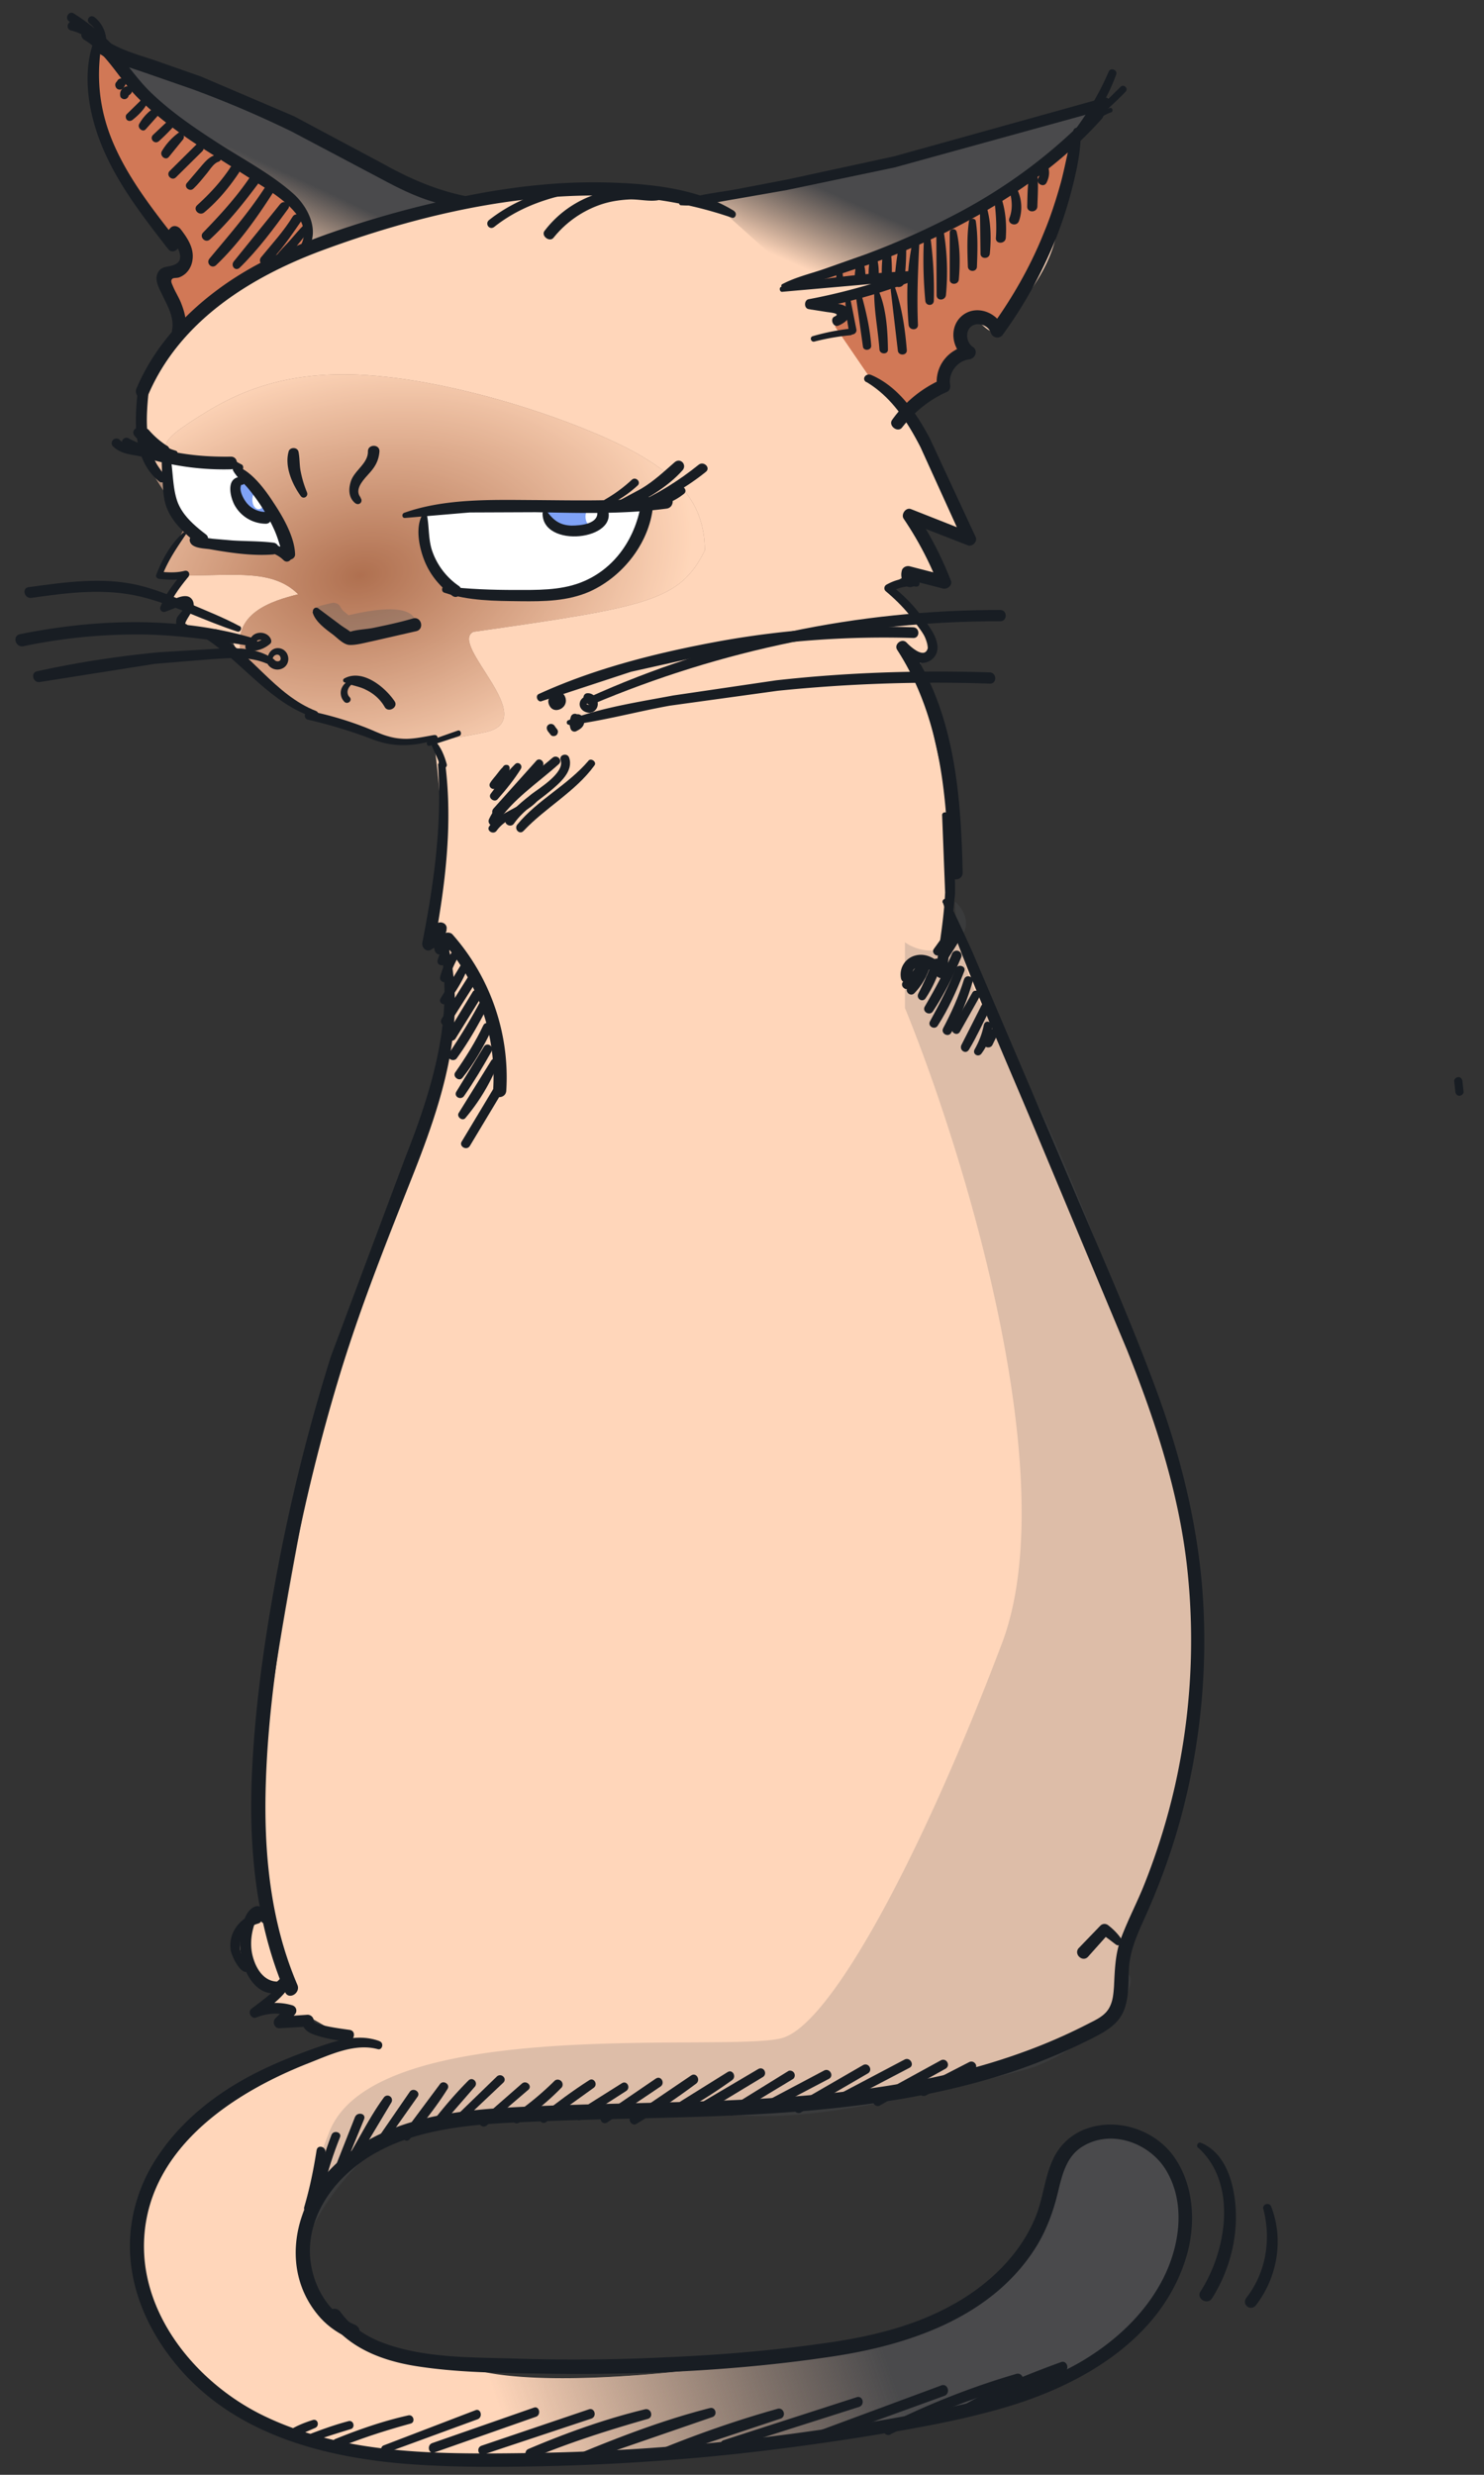 <svg xmlns="http://www.w3.org/2000/svg" xmlns:xlink="http://www.w3.org/1999/xlink" width="66" height="110" fill="none"><rect width="100%" height="100%" fill="#333333" stroke="none"/><path d="M23.14 8.525c1.113 0 3.617-.186 4.73-.278l3.617.556 4.73-.835L49.296 4.35l-1.39 1.67c-.186.464-.612 1.892-.835 3.895-.278 2.504-2.504 4.452-2.782 4.73s-.556-.278-1.113-.557-.278 1.113-.835 1.67c-.445.223-.556 1.02-.556 1.39l-1.39 1.39 2.504 5.287-2.504-.835 1.67 2.782-1.67-.278-.835.556.556.835c.464.464 1.336 1.558 1.113 2.226s-.65.278-.835 0l.835 2.226 1.113 5.008c.223 1.558-.093 3.246-.278 3.895l1.948 4.174c.278.278 5.287 13.634 7.234 17.808s1.948 8.904 1.948 13.077-2.782 10.295-3.06 10.852-.278 1.948-.556 3.06-1.67 1.113-3.617 2.226-10.573 2.226-11.408 2.226-13.912.278-16.695 1.113-4.73 2.782-4.452 6.122 3.617 3.34 7.79 4.452 16.695-.557 20.868-2.505 4.452-4.45 4.73-5.286.556-2.226 2.226-2.782 3.617.835 3.617 4.73-5.565 6.4-9.74 7.79-22.538 2.226-25.598 1.948-10.852-1.948-11.13-9.46c-.223-6 6.4-8.44 9.738-8.904l-1.948-1.113H12.3l.417-.556h-1.252l.835-.835h-.556l-1.113-1.67c-.417-.626.436-1.3 1.003-1.61a56.16 56.16 0 0 1-.168-2.006c-.278-3.895 1.39-12.52 2.226-16.973s6.12-18.086 6.12-19.477v-4.452c0-.223-.556-.278-.835-.278.093-.278.334-1.335.556-3.34s-.093-4.73-.278-5.843c-.278.093-1.057.223-1.948 0-1.113-.278-2.782-.556-3.895-1.113s-2.504-1.948-3.06-3.06-1.67-.278-2.226-.556c-.445-.223 0-.835.278-1.113H7.28l.835-1.39H7.28c-.093-.093-.167-.39.278-.835s.64-.986.733-1.078l-1.012-2.54-.835-1.113c-.093-.278-.278-1.057-.278-1.948s.927-2.04 1.39-2.504c.093-.37.278-1.224.278-1.67s-.37-1.113-.556-1.39c.278-.185.835-.723.835-1.39s-.37-.65-.556-.556C7.28 10.287 6.446 9.47 5.333 7.7S4.313 3.238 4.5 2.125l2.782.835c1.855.742 6.066 2.504 8.07 3.617S19.524 8.7 20.36 9.08c.464-.186 1.67-.556 2.782-.556z" fill="#ffd6ba"/><g opacity=".7"><use xlink:href="#E" fill="#664f46"/><use xlink:href="#E" fill="url(#A)"/></g><g fill-rule="evenodd"><path d="M20.36 9.08L15.35 6.577C13.347 5.464 9.136 3.702 7.28 2.96L4.5 2.125l3.617 3.7c.58.516 1.67 1.15 2.725 1.768 1.222.714 2.4 1.402 2.7 1.85.445.668.185 1.313 0 1.552l.153-.077.68-.362c.668-.445 4.268-1.17 5.984-1.475z" fill="url(#B)"/><path d="M31.49 8.803l4.032 3.617c1.855-.436 5.954-1.586 7.513-2.7l4.87-3.7 1.39-1.67L36.22 7.968l-4.73.835z" fill="url(#C)"/><path d="M13.402 100.902c-.278-3.34 1.67-5.287 4.452-6.122l-1.948-3.895c-3.34.464-9.96 2.894-9.74 8.904.278 7.512 8.07 9.182 11.13 9.46s21.425-.557 25.598-1.948 9.74-3.895 9.74-7.79-1.948-5.287-3.617-4.73c-1.5.503-1.882 1.7-2.145 2.53l-.08.253c-.03.085-.057.188-.1.306-.286 1.035-.894 3.232-4.64 4.98-4.174 1.948-16.695 3.617-20.868 2.504-.78-.207-1.53-.376-2.236-.536-3.078-.693-5.328-1.2-5.555-3.915z" fill="url(#D)"/><path opacity=".9" d="M13.452 11.208c.15-.37.362-1.224 0-1.67-.396-.487-2.868-2.172-4.295-3.145l-.54-.368C7.4 5.19 6.392 4.183 5.905 3.59L4.48 1.783c-.278.916-.584 3.186.417 4.94a44.46 44.46 0 0 0 2.4 3.756c.08-.128.3-.306.522 0 .278.383.835 1.148.278 1.322l-.8.278c.174.3.522.98.522 1.426v1.113c.765-.684 2.51-2.15 3.374-2.54a24.93 24.93 0 0 1 2.261-.87zM35.12 12.6c1.264-.348 4.195-1.224 5.808-1.948 2.017-.904 5.426-3.096 5.774-3.478l.974-1.113c-.255 1.484-.967 4.73-1.774 5.843s-1.403 2.203-1.6 2.608c-.313-.267-1.016-.703-1.322-.313s-.128 1.043 0 1.322c-.232.093-.723.362-.835.696a11.43 11.43 0 0 0-.278 1.113l-1.53.94-1.704-1.565-1.495-2.19.452-.66-1.078-.383 3.826-1.148-5.217.278z" fill="#cc6e4c"/></g><g fill="#555a60"><path opacity=".3" d="M15.502 28.37l-1.548-1.252c.238-.15-.07-.122.87-.33.313.037.258.16.436.358l.242.2c2.643-.626 3.01 0 3.01.435l-3.01.59z"/><path opacity=".2" d="M42.474 40.073c.342.3.81 1.017.182 1.65.253 1.31.8 3 1.905 4.47 2.087 2.782 7.234 16.556 8.347 21.425 2.047 8.957-2.226 18.086-2.782 19.2s.556.556 0 1.81-2.92 2.922-4.452 3.34-7.93 2.087-11.547 2.087-10.295-.696-14.47 0c-3.34.556-6.4 5.008-6.26 6.817-.278-.28-.417-1.892 1.252-6.122 2.087-5.287 17.947-3.478 20.173-4.174s6.26-8.347 9.738-17.53c2.783-7.346-1.716-21.89-4.313-28.242v-2.922c.37.278 1.336.668 2.226 0a1.64 1.64 0 0 0 .182-.157c-.133-.687-.182-1.268-.182-1.65z"/></g><path d="M19.052 25.05c-.445-.668-.37-1.762-.278-2.226l1.4-.278H28.8c-.093.278-.278.946-.278 1.4 0 .556-1.113 1.113-1.67 1.67s-1.948.835-2.783.835h-3.895a10.21 10.21 0 0 1-1.113-1.391zm-8.626-4.45l.556.835c.185.278.668.946 1.113 1.4s.556 1.3.556 1.67l-.556-.278-.556.278c-.445.223-2.04-.278-2.782-.556v-.278l-1.113-1.113c-.445-.445-.37-1.67-.278-2.226l.835.278h2.226z" fill="#fff"/><path d="M10.426 22c-.223-.223.093-.65.278-.835l.556.278.835 1.4h-.835c-.278 0-.556-.556-.835-.835zm14.417 1.468c-.5-.1-.58-.65-.556-.904h2.504c-.046.214-.205.696-.47.904-.278.174-.852.14-1.478 0z" fill="#7fa2f6"/><g fill="#fff"><ellipse rx=".278" ry=".417" transform="matrix(-1 0 0 1 11.501 22.216)"/><ellipse rx=".278" ry=".417" transform="matrix(-1 0 0 1 26.317 22.964)"/></g><g fill="#181d23"><path d="M13.86 98.187a14.81 14.81 0 0 0 .611-2.516c.037-.256-.342-.366-.39-.1-.134.855-.305 1.697-.55 2.528-.06.208.256.293.33.098z"/><path d="M14.4 97.247c.183-.77.427-1.514.72-2.247.098-.232-.293-.342-.38-.1-.28.733-.513 1.5-.684 2.26-.05.22.293.317.342.098zm.84-.733l.953-2.32c.098-.256-.293-.342-.403-.1l-.916 2.32c-.098.244.27.33.366.1z"/><path d="M15.9 95.965l1.514-2.528c.1-.232-.195-.403-.342-.208-.574.782-1.026 1.685-1.526 2.528a.21.21 0 0 0 .354.208zm1-.403l1.673-2.37c.146-.22-.208-.427-.354-.208l-1.65 2.394c-.122.208.195.38.33.183zm1.318-.476c.6-.708 1.185-1.44 1.685-2.235.134-.22-.208-.415-.342-.208l-1.612 2.162c-.17.195.098.476.27.28z"/><path d="M19.478 94.634l1.636-1.88c.17-.195-.098-.464-.28-.28-.586.586-1.123 1.22-1.636 1.88-.16.195.122.5.28.28zm.928-.196l1.978-1.868c.183-.183-.085-.44-.28-.28l-1.954 1.893c-.146.17.085.403.256.257zm1.234.037l1.856-1.588c.195-.17-.085-.44-.28-.28L21.37 94.22c-.17.16.085.403.27.256zm1.453-.135a11.17 11.17 0 0 0 1.893-1.563.22.22 0 0 0-.305-.305 13.4 13.4 0 0 1-1.807 1.502c-.232.147-.012.525.22.366z"/><path d="M24.277 94.328l2.125-1.527c.208-.147.012-.476-.195-.342-.745.476-1.465 1.014-2.16 1.563-.183.134.05.44.232.305zm1.6-.122l1.978-1.27c.208-.147.024-.476-.195-.342l-2 1.258c-.232.147-.024.5.207.354zM27 94.34l2.38-1.6c.208-.147.024-.5-.208-.354L26.805 94c-.22.147-.024.476.195.342zm1.307.06c.916-.55 1.795-1.148 2.65-1.783.22-.16.012-.525-.22-.366l-2.65 1.795c-.208.134 0 .488.22.354z"/><path d="M29.907 94.048c.928-.415 1.82-1 2.65-1.588.22-.16.012-.513-.208-.354l-2.626 1.636c-.195.122-.024.403.183.305z"/><path d="M31.067 94.048l2.87-1.734c.208-.147.025-.476-.207-.354l-2.882 1.7c-.232.147-.024.513.22.38zM32.63 94l2.65-1.6a.21.21 0 0 0-.207-.354l-2.626 1.624c-.208.147-.025.464.183.33zm1.453-.136l2.784-1.465c.244-.134.024-.5-.22-.366l-2.77 1.467c-.232.122-.024.476.208.354zm1.54.026l2.98-1.734c.232-.147.024-.5-.22-.366l-2.98 1.722c-.256.134-.024.513.22.38zm1.722-.355l3.102-1.624c.244-.122.024-.5-.22-.366l-3.102 1.636c-.244.122-.024.488.22.354zm1.808.035l2.906-1.624c.232-.147.025-.5-.22-.366l-2.92 1.6c-.244.147-.024.537.232.4zm2.038-.438l2.125-1.124c.232-.134.024-.464-.208-.354l-2.137 1.1c-.256.134-.037.513.22.38zm-28.258 15.253l1.075-.465c.22-.085.134-.427-.098-.354-.4.122-.806.293-1.148.525-.17.123-.024.38.17.294zm.758.22c.623-.244 1.27-.44 1.905-.635.22-.06.134-.415-.098-.354-.647.17-1.282.403-1.905.647-.195.086-.1.428.098.342z"/><path d="M15.008 108.812c1.063-.44 2.137-.782 3.25-1.087.232-.06.134-.415-.098-.366-1.1.244-2.198.623-3.248 1.05-.244.1-.147.5.098.403zm2.137.22l4.1-1.502c.244-.098.134-.5-.1-.4l-4.08 1.563c-.195.073-.122.403.098.33zm2.175-.025l4.518-1.587c.244-.086.147-.5-.1-.403l-4.518 1.575c-.256.098-.147.513.1.415zm2.197.086l4.775-1.588c.27-.085.16-.5-.1-.415l-4.763 1.612c-.27.086-.16.476.098.4zm2.113.183c1.685-.708 3.42-1.258 5.178-1.76.27-.073.16-.488-.122-.427-1.77.427-3.505 1.05-5.178 1.76-.256.1-.134.537.122.427zm2.247.16l5.8-2c.256-.085.146-.464-.1-.403-1.978.5-3.908 1.234-5.8 2.015-.22.098-.134.476.1.38zm3.663-.208l5.166-1.722c.28-.085.16-.513-.122-.44-1.746.488-3.468 1.086-5.154 1.77-.244.098-.134.5.1.4zm2.773-.367l5.9-1.88c.27-.098.16-.525-.122-.427l-5.9 1.905c-.256.073-.147.488.122.403zm4.067-.33l5.618-2.04c.293-.1.16-.574-.134-.464l-5.605 2.076c-.27.085-.147.513.122.427zm3.223-.33a32.87 32.87 0 0 1 5.728-2.21c.305-.086.17-.562-.134-.476-2.003.586-3.957 1.355-5.813 2.296-.256.134-.037.512.22.4z"/><path d="M43.17 107.176l4.14-1.735c.28-.097.16-.55-.122-.45-1.44.525-2.87 1.1-4.213 1.844-.22.134-.037.44.195.342zM38.126 11.7c-.024.073-.06.122-.073.195-.012.06-.012.122-.024.183-.012.134-.024.28.012.403.073.208.366.208.427 0 .05-.134.024-.27.012-.403 0-.06-.012-.122-.024-.183-.012-.085-.037-.122-.073-.195-.025-.134-.195-.134-.257 0zm.56-.123c-.06.27-.06.574-.05.855s.427.28.44 0 .012-.586-.05-.855c-.05-.16-.305-.16-.342 0zm.6-.464c-.06.427-.085.88-.06 1.32.012.28.415.28.427 0a7.36 7.36 0 0 0-.037-1.27c-.024-.16-.305-.244-.33-.05zm.708-.22c-.122.537-.17 1.1-.22 1.66-.024.28.403.27.44 0 .06-.525.1-1.087.085-1.612 0-.183-.256-.232-.305-.05zm.586-.1c-.256 1.148-.27 2.48-.17 3.64.024.27.428.27.415 0-.05-1.197 0-2.406.06-3.603.012-.183-.27-.22-.305-.037zm.513-.207a19.32 19.32 0 0 0 .06 2.784c.024.244.366.244.378 0a17.73 17.73 0 0 0-.146-2.784c-.025-.17-.28-.183-.293 0zm.55-.253l.012 2.784c0 .27.38.256.415 0a10.91 10.91 0 0 0-.098-2.82c-.037-.195-.33-.147-.33.037zm.597 0v2.088c-.012.257.38.257.403 0 .06-.696.06-1.453-.098-2.125-.05-.17-.305-.134-.305.037zm.856-.5c-.098.647-.073 1.356-.05 2.015.012.256.4.256.403 0 .024-.66.05-1.356-.05-2.015-.012-.147-.28-.147-.305 0zm.488-.428l.024 1.856c-.012.27.4.27.415 0 .06-.623.05-1.295-.1-1.905-.037-.17-.33-.134-.33.05zm.648-.452c.06.537.1 1.075.06 1.624-.024.28.415.28.44 0 .037-.562 0-1.124-.16-1.66-.05-.183-.366-.17-.342.037zm.684-.415c.1.4.122.782-.024 1.16-.098.27.33.4.427.122a1.84 1.84 0 0 0-.086-1.417c-.085-.17-.366-.05-.317.134zm.867-.794c-.086.464-.086.965-.098 1.43-.012.293.44.293.452 0 .012-.452.05-.928 0-1.392-.025-.16-.318-.244-.354-.037z"/><path d="M46.2 7.378c.06.183.073.366-.024.537-.134.232.244.452.366.208.147-.28.17-.623-.024-.88-.1-.147-.4-.073-.318.134zm18.475 40.68l.05.464c.012.098.073.183.183.183.085 0 .195-.085.183-.183l-.05-.464c-.012-.098-.073-.183-.183-.183-.085 0-.195.086-.183.183zM37.198 12.2c0 .05 0 .098-.012.16-.012.195.318.195.305 0 0-.05 0-.098-.012-.16.012-.195-.27-.195-.28 0zm.4 1.113c0 .476.086.965.16 1.43.037.22.366.122.33-.098l-.27-1.368c-.037-.1-.22-.098-.22.037zm.477-.073l.305 2.174c.037.208.38.16.366-.05-.05-.745-.22-1.478-.415-2.198-.05-.17-.28-.098-.256.073zm.805-.293c-.012.843.17 1.722.232 2.577.012.244.4.244.378 0-.012-.83-.073-1.856-.427-2.626-.037-.098-.17-.037-.183.05zm.733-.073l.317 2.7c.012.244.403.244.4 0-.073-.928-.208-1.868-.513-2.76-.05-.122-.22-.073-.195.06zM13.9 27.2c.098.415.574.757.9 1 .195.147.464.44.72.464.305.024.72-.1 1.026-.16l1.978-.452c.366-.1.207-.672-.16-.562-.574.17-1.16.293-1.746.415-.342.073-.782.073-1.1.195-.122.05.22.122.073-.012-.122-.1-.293-.195-.427-.293l-1.014-.757c-.122-.085-.257.037-.232.16zM32.655 9.38c-1.65-1.026-3.8-1.22-5.703-1.27-2.064-.05-4.128.183-6.155.586a44.93 44.93 0 0 0-6.033 1.636c-1.795.623-3.554 1.404-5.08 2.54-1.55 1.148-2.858 2.613-3.615 4.396-.147.354.366.66.513.305 1.417-3.334 4.628-5.312 7.9-6.5 3.664-1.343 7.645-2.32 11.565-2.38 2.223-.037 4.384.256 6.485.977.17.073.27-.183.122-.28zM7.217 19.944c-.05.452-.012.928.012 1.38.024.415.037.855.183 1.233.256.672.806 1.148 1.343 1.6.28.244.684-.183.403-.403-.525-.403-1.087-.88-1.295-1.54-.232-.745-.146-1.563-.38-2.32-.037-.147-.244-.098-.27.05z"/><path d="M8.56 23.816c-.122.073-.16.183-.086.317.134.244.635.244.867.28.904.16 1.893.305 2.8.232.342-.024.33-.5 0-.525-.598-.073-1.2-.06-1.807-.098l-.855-.073c-.122-.012-.733-.122-.794-.012.05-.073-.05-.183-.134-.122zm1.795-2.92c.16.293.427.525.647.77a8.55 8.55 0 0 1 .733 1.014c.195.317.38.66.525 1.014s.22.733.4 1.062c.1.22.476.122.464-.122-.024-.77-.537-1.66-.953-2.284-.378-.586-.977-1.404-1.66-1.636-.1-.05-.195.085-.146.183z"/><path d="M11.748 24.463c.33.098.623.195.867.44.147.134.342.024.366-.16a.95.95 0 0 0-.11-.55c-.134-.256-.513-.024-.38.22.05.1.06.208.06.33l.366-.16c-.33-.27-.745-.452-1.185-.4-.134.024-.1.232.012.27zm-.904-3.003c-.012-.098-.037-.122-.1-.195-.05-.05-.1-.06-.17-.05-.525.134-.317.94-.122 1.27a1.6 1.6 0 0 0 1.368.794c.33 0 .33-.525 0-.525a1.08 1.08 0 0 1-.88-.44c-.146-.195-.366-.623-.16-.83l-.134.037c.012 0 .037.012.05.012.06.037.17.012.16-.073zm2.81.426a4.8 4.8 0 0 1-.281-.928c-.06-.293-.037-.586-.098-.88-.05-.22-.4-.208-.44 0-.183.66.16 1.44.537 1.966.122.17.354.024.28-.16zm2.38.22c-.33-.415.27-.904.5-1.2.208-.256.317-.513.342-.843.012-.33-.513-.33-.513 0 .012.525-.574.83-.745 1.294-.122.342-.134.745.17 1 .183.147.38-.06.244-.232zm1.978.916l2.882-.244 2.92-.012c1.954.037 3.896.098 5.838-.16.354-.05.354-.598 0-.562-1.966.257-3.945.195-5.923.183-1.88-.012-3.944-.073-5.74.562-.134.037-.122.244.024.232z"/><path d="M28.246 22.704c1.148-.403 2.198-.965 3.15-1.734.22-.183-.098-.488-.318-.317-.88.708-1.868 1.33-2.906 1.77-.17.06-.1.342.073.28z"/><path d="M27.5 22.497c0 .012-.012.024-.012.024.05-.024.098-.037.147-.06 0 .17.073.208.195.1.05-.012.098-.037.134-.05l.33-.134c.27-.122.525-.257.77-.415.464-.293.928-.647 1.294-1.062.208-.244-.1-.574-.354-.354-.488.427-.94.855-1.502 1.185l-.77.415c-.195.098-.33.16-.39.366-.024.073.012.146.073.183.012.012.024.024.05.024.06.037.134.024.195-.024l.037-.037c.05-.037.05-.1.024-.16 0-.012-.012-.024-.012-.024-.05-.06-.16-.06-.208.012z"/><path d="M27.05 22.46a5.34 5.34 0 0 0 1.307-.879c.17-.16-.086-.415-.257-.256a6.46 6.46 0 0 1-1.197.88c-.17.098-.024.33.147.257zm1.94.05c.537-.037 1-.22 1.43-.562.195-.16-.085-.452-.28-.28-.342.28-.745.476-1.185.574-.146.037-.1.28.037.27zm-10.196.353c-.33.562-.16 1.417.06 2 .256.672.696 1.2 1.27 1.624.28.195.55-.27.27-.452a3.12 3.12 0 0 1-1.148-1.478c-.208-.55-.146-1.1-.256-1.65-.024-.098-.16-.1-.195-.037z"/><path d="M19.76 26.343c1.087.366 2.247.366 3.383.38 1.05.012 2.1 0 3.078-.427 1.526-.684 2.735-2.26 2.833-3.945.012-.293-.488-.38-.525-.073-.232 1.6-1.172 3.04-2.736 3.627-.916.342-1.917.318-2.882.318-1.038 0-2.076-.037-3.102-.16-.183-.012-.195.232-.05.28zm4.37-3.53c-.012 1.588 3.444 1.197 2.882-.22-.1-.27-.5-.17-.452.122.1.574-.745.647-1.136.647-.5-.012-.794-.22-1.075-.6-.073-.085-.22-.06-.22.06zm.672 8.488c.06-.085.085-.195 0-.28-.06-.06-.16-.098-.244-.073-.27.073-.183.415-.012.55.183.134.452.037.562-.146.122-.195.05-.452-.134-.574-.195-.122-.427.17-.244.318 0 0 .05.037.024.012l.012.012c0 .012.012.05 0 .012 0 .024 0 .024 0 0-.012.024-.012.012-.037.024-.024 0 .024-.012 0 0-.037-.012.012.012-.037-.012.024.012.06.037.085.05-.012-.012-.037-.05-.05-.05-.024 0-.037.098-.073.1-.05.012-.1-.012-.1-.073v-.085c-.024.06-.012.146.05.195.06.06.16.073.208.012zm1.478-.428c-.22.037-.5.16-.5.427 0 .22.208.366.403.38.232.012.415-.183.403-.415-.012-.244-.22-.476-.476-.452-.17.012-.232.28-.05.318.073.012.147.073.16.147 0 .024.012.024 0 .012v.012l-.012.024c0-.012 0-.012-.024 0 .037-.012-.037 0-.024 0s-.037-.012-.05-.012c.037.012-.05-.024-.012-.012-.024-.024-.024-.012-.012 0-.024.024.012-.05 0 0 .05-.085.16-.098.244-.122.232-.037.147-.342-.05-.305z"/><path d="M25.388 31.863c-.06.17-.073.354-.012.525a.18.18 0 0 0 .256.11c.146-.073.305-.17.342-.342s-.05-.354-.22-.403c-.22-.06-.293.256-.085.33-.012 0-.024-.024-.024-.024v.024a.45.45 0 0 1-.171.11l.256.1a.47.47 0 0 1 .012-.342c.037-.085-.037-.195-.122-.22-.122-.024-.195.037-.232.122zm-1.025.635l.134.17c.06.073.183.06.244.012s.098-.16.05-.244c-.037-.06-.085-.1-.122-.17-.06-.086-.183-.122-.28-.05s-.085.195-.024.28zm-12.237-3.175c-.012-.232.318-.33.354-.073.024.17-.195.183-.28.073-.134-.16-.403.05-.28.22a.51.51 0 0 0 .635.17c.22-.098.318-.354.244-.574a.46.46 0 0 0-.55-.318c-.232.06-.366.293-.342.525.024.122.232.098.22-.024zm-.756-.793c.073-.098.293-.146.354 0 .024-.06.05-.134.085-.195a1.18 1.18 0 0 1-.721.232c-.244 0-.232.354 0 .366.342.024.672-.098.928-.318.06-.05.06-.146.024-.22-.17-.366-.78-.366-.916.037-.05.146.16.22.244.098z"/><path d="M11.32 28.383c-3.322-1-7.06-.88-10.43-.195-.354.073-.208.6.147.537 1.673-.354 3.37-.525 5.08-.525 1.722 0 3.407.256 5.105.525.22.024.318-.28.098-.342zm.684.807c-.672-.38-1.417-.4-2.162-.366l-2.784.17a44.89 44.89 0 0 0-5.41.843c-.305.06-.183.537.134.476l5.105-.806 2.528-.208c.806-.05 1.65-.134 2.418.183.195.098.38-.183.17-.293z"/><path d="M10.66 27.833c-.745-.4-1.54-.708-2.308-1.038-.708-.305-1.43-.6-2.186-.782-1.612-.38-3.285-.134-4.897.085-.318.05-.183.525.134.476 1.612-.232 3.26-.44 4.873-.05 1.478.366 2.845 1.087 4.287 1.55.134.037.232-.183.098-.244zm15.67 3.48c5.74-2.43 11.92-3.713 18.16-3.7.318 0 .318-.5 0-.5-6.3-.012-12.6 1.294-18.33 3.896-.22.085-.037.4.17.305z"/><path d="M25.303 32.23c1.514-.183 3.004-.6 4.506-.867l4.787-.66a69.45 69.45 0 0 1 9.428-.317c.318.012.318-.476 0-.5-3.175-.1-6.35 0-9.513.354l-4.567.672c-1.55.293-3.2.537-4.665 1.1-.1.024-.1.207.024.195zm-1.22-1.063l3.98-1.307 4.1-.916a42.53 42.53 0 0 1 8.451-.586c.305.012.305-.464 0-.476a40.48 40.48 0 0 0-8.5.598c-2.76.5-5.605 1.2-8.158 2.37-.17.085-.037.38.134.318z"/><path d="M40.74 25.72c-.476-.06-.904.037-1.32.27a.18.18 0 0 0-.037.28c.525.44 1 .928 1.392 1.5.147.208.537.696.5.977-.098.623-.782 0-.953-.183-.208-.22-.586.073-.415.33 1.905 2.943 2.223 6.472 2.284 9.892.012.403.623.403.623 0-.073-3.48-.366-7.23-2.442-10.16l-.415.33c.33.293.696.586 1.16.5a.68.68 0 0 0 .574-.757c-.05-.488-.44-.952-.72-1.33a6.79 6.79 0 0 0-1.32-1.33l-.037.28a1.7 1.7 0 0 1 1.136-.244c.195.012.195-.317-.012-.342z"/><path d="M41.9 36.223l.134 3.444c-.05 1.16-.256 2.32-.415 3.468l.427-.1c-.342-.366-.818-.708-1.343-.562a.87.87 0 0 0-.635 1c.06.342.586.195.525-.147-.073-.415.44-.366.635-.28.183.073.318.22.452.354.17.17.415.024.44-.183l.354-3.48c.024-1.172-.147-2.333-.305-3.493 0-.183-.28-.183-.27 0zM29.3 8.685c-.342-.256-.88-.28-1.294-.293-.5-.012-1 .085-1.478.232-.928.305-1.722.867-2.308 1.636-.17.22.22.525.4.305.55-.684 1.282-1.197 2.113-1.478.4-.134.806-.195 1.22-.22.427-.024.88.098 1.294.037.122-.024.16-.147.06-.22zm-4.24-.305c-1.2.134-2.357.66-3.3 1.392-.22.17.012.488.232.305.928-.733 1.966-1.148 3.114-1.417.16-.037.134-.305-.037-.28zM13.506 11.3c.806-.818.293-2.003-.44-2.674-.94-.843-2.125-1.478-3.187-2.15-1.124-.72-2.247-1.465-3.212-2.406-.916-.9-1.54-2.125-2.626-2.8-.318-.195-.6.305-.293.5 1 .6 1.55 1.746 2.37 2.565.806.806 1.734 1.5 2.687 2.125l2.93 1.856c.855.55 2.406 1.612 1.514 2.784-.122.16.122.342.257.208z"/><path d="M4.322 1.48c-.745 1.55-.415 3.505.22 5.03.696 1.685 1.832 3.14 2.943 4.567.195.244.55-.024.488-.28l.06-.244-.464-.06c.244.33.782 1.087.134 1.294-.28.098-.55.037-.696.366s.098.708.232 1c.232.476.513.965.415 1.514-.073.38.5.537.574.16.098-.464.012-.88-.16-1.32-.1-.27-.27-.525-.38-.794-.05-.122-.122-.244-.012-.33.05-.037.208-.024.28-.05.354-.122.574-.452.61-.818.06-.5-.232-.94-.525-1.32-.1-.134-.318-.22-.464-.06a.84.84 0 0 0-.208.818l.488-.28C6.838 9.37 5.788 8.037 5.104 6.51c-.72-1.6-.867-3.2-.525-4.91.06-.16-.17-.28-.256-.122z"/><path d="M4.7 2.1A2.23 2.23 0 0 0 3.272.954c-.27-.06-.38.342-.1.403.525.134.965.44 1.258.904.1.183.38.012.28-.17z"/><path d="M4.933 1.93C4.445 1.418 3.883.98 3.284.6c-.22-.147-.427.208-.208.354L4.7 2.15c.16.134.38-.073.232-.22z"/><path d="M4.7 2.127C4.8 1.614 4.616 1.1 4.213.77c-.208-.16-.427.122-.22.28.318.244.464.635.427 1.026-.024.17.244.208.28.05zm14.778 31.825c.195 2.662-.183 5.337-.696 7.95-.037.22.183.44.4.305a1.56 1.56 0 0 0 .684-.867l-.525-.147c-.098.354-.098.684-.012 1.038.073.293.44.232.537 0a.45.45 0 0 1 .22-.257l-.342-.05c1.563 1.807 2.345 4.177 2.186 6.558-.024.378.562.378.586 0 .16-2.54-.708-5.044-2.393-6.95-.073-.085-.244-.1-.342-.05-.232.16-.366.342-.476.598h.537c-.06-.256-.06-.5.012-.745.098-.342-.415-.476-.525-.147-.085.244-.208.403-.427.55l.4.305c.5-2.675.843-5.386.5-8.097 0-.195-.318-.208-.293 0z"/><path d="M19.612 42.28c.55 3.14-.452 6.29-1.587 9.17l-3.31 8.842a82.74 82.74 0 0 0-2.332 9.257c-.574 3.016-1.026 6.082-1.172 9.16-.16 3.346.147 6.73 1.465 9.83.16.38.708.05.55-.317-1.21-2.82-1.502-5.923-1.404-8.964.098-3.1.55-6.18 1.11-9.22a83.27 83.27 0 0 1 2.235-9.11c.928-3.016 2.1-5.923 3.26-8.854 1.233-3.14 2.32-6.497 1.54-9.88-.073-.22-.39-.134-.354.086z"/><path d="M11.906 85.34c-.037-.33-.28-.806-.684-.537-.403.28-.525 1.038-.55 1.478-.06.965.562 2.6 1.807 2.284.27-.06.22-.5-.06-.488-.708.05-1.087-.647-1.21-1.258-.06-.305-.05-.635.012-.94.037-.183.244-1.014.39-.5.05.16.318.134.293-.037z"/><path d="M10.893 87.404c.06-.098.05-.183-.037-.257a1.08 1.08 0 0 1-.134-.293 1.26 1.26 0 0 1-.037-.525c.073-.415.4-.72.794-.83.305-.086.16-.562-.122-.464-.708.244-1.2.867-1.1 1.636.037.27.55 1.38.904.83.024-.037.024-.098 0-.134-.012-.024-.024-.037-.037-.06-.073-.122-.28-.05-.232.098zM41.936 40.13c1.197 3.407 2.687 6.717 4.08 10.05l4.1 9.806c1.258 3.14 2.32 6.363 2.687 9.745a29.48 29.48 0 0 1-.537 9.599 29.57 29.57 0 0 1-1.429 4.567c-.318.77-.708 1.514-1 2.308-.244.696-.257 1.368-.293 2.088-.024.33-.05.672-.22.965-.208.366-.623.537-.977.72a24.42 24.42 0 0 1-2.162.977c-1.43.562-2.894 1-4.384 1.32-6.167 1.355-12.53 1.062-18.794 1.38-2.943.147-6.167.525-8.316 2.772-1.7 1.783-2.186 4.616-.464 6.57.38.427.855.745 1.38.965.4.158.562-.477.17-.635-1.16-.477-1.856-1.7-1.978-2.92-.122-1.32.452-2.565 1.343-3.505 2.2-2.308 5.605-2.48 8.597-2.6 6.167-.27 12.444-.037 18.5-1.44 1.465-.342 2.906-.77 4.3-1.343a25.48 25.48 0 0 0 2.052-.928c.6-.305 1.172-.623 1.417-1.294.22-.6.16-1.27.208-1.905.073-.855.464-1.624.806-2.394.623-1.417 1.148-2.882 1.54-4.372a30.2 30.2 0 0 0 .953-9.355c-.183-3.248-.953-6.4-2.076-9.452-1.185-3.224-2.6-6.375-3.944-9.55l-4.225-9.904a78.76 78.76 0 0 0-1.1-2.357c-.06-.134-.305-.037-.244.122zm-29.48 48.117l.208-.1c-.073-.012-.134-.037-.208-.05.098.208-1.124 1.062-1.282 1.197-.17.147.012.464.22.38.5-.195.977-.232 1.478-.073l-.1-.403-.525.513c-.147.147-.05.452.183.44l1.27-.073-.27-.27c0 .305.195.488.464.598.464.183 1.014.27 1.502.342.342.05.5-.476.147-.525-.17-.025-1.588-.195-1.588-.403a.28.28 0 0 0-.269-.269l-1.27.085.183.44.513-.537c.122-.134.073-.342-.1-.403a2.5 2.5 0 0 0-1.783.122l.28.354c.38-.342.855-.672 1.172-1.062.17-.208.195-.427.024-.635-.05-.06-.16-.05-.208 0-.06.05-.1.1-.17.16-.098.098.024.244.146.183z"/><path d="M16.852 90.714c-.965-.342-1.917 0-2.833.318-.928.33-1.844.696-2.723 1.148-1.66.855-3.187 2.04-4.238 3.603-1 1.453-1.453 3.212-1.22 4.96.22 1.673 1.014 3.2 2.1 4.48 2.54 2.98 6.448 4.006 10.222 4.3 2.137.16 4.3.134 6.448.086 2.27-.06 4.53-.196 6.8-.403 2.235-.208 4.457-.5 6.668-.843 2.162-.342 4.348-.708 6.448-1.307 3.444-.977 7.034-2.992 8.194-6.606.5-1.54.415-3.395-.6-4.714-.867-1.1-2.455-1.6-3.786-1.124a2.58 2.58 0 0 0-1.478 1.32c-.403.83-.452 1.783-.806 2.626-.684 1.66-2.064 2.98-3.615 3.846-1.807 1.026-3.896 1.5-5.935 1.77-2.26.318-4.53.5-6.802.6a84.02 84.02 0 0 1-6.79.061c-1.88-.06-3.92-.013-5.727-.648-.806-.28-1.54-.732-2.04-1.428-.232-.33-.782-.013-.55.317.916 1.282 2.38 1.844 3.883 2.088 1.905.306 3.87.306 5.8.342 4.262.06 8.573-.134 12.786-.77 3.468-.525 7.168-1.795 9.086-4.97.427-.72.708-1.5.9-2.296s.38-1.637 1.124-2.076c1.282-.77 2.992-.134 3.712 1.1.88 1.5.574 3.407-.195 4.872-.794 1.503-2.076 2.687-3.517 3.554-1.734 1.026-3.688 1.588-5.642 2.015-2.076.452-4.177.806-6.277 1.1a100.26 100.26 0 0 1-12.969 1.002c-3.92.05-8.12.06-11.7-1.734-2.93-1.478-5.447-4.568-5.154-8.012.33-3.92 4.03-6.314 7.352-7.608.928-.366 2.015-.88 3.03-.6.195.05.28-.28.073-.354zm36.44 4.75c1.758 1.588 1.258 4.592.1 6.387-.208.317.305.623.513.305.745-1.184 1.136-2.6 1.05-4.005-.073-1.1-.428-2.442-1.54-2.906-.134-.06-.232.134-.134.22zm2.894 2.723c.354 1.343.122 2.82-.745 3.933-.244.305.183.647.427.33.94-1.233 1.233-2.894.672-4.36-.073-.22-.415-.134-.354.098zm-6.3-11.98c-.16-.244-.354-.44-.586-.623-.1-.085-.244-.098-.354 0l-.965 1c-.244.257.146.647.4.4l.928-1.038-.305.037c.232.134.427.305.647.464a.18.18 0 0 0 .244-.232zM21.14 8.795c-1.478-.232-2.784-.782-4.08-1.502l-3.98-2.125-4.152-1.77-2.125-.745c-.72-.232-1.44-.44-2.088-.855-.354-.232-.672.33-.33.562.586.403 1.258.6 1.942.83l2.284.794a47.49 47.49 0 0 1 4.372 1.868l4.042 2.137c1.233.66 2.638 1.32 4.08 1.2.195-.037.27-.366.037-.403zm1.476 25.34v-.012c-.024.05-.05.1-.06.16l.012-.012c-.037 0-.073.012-.1.012l-.098-.134v.024l.073-.134c-.134.086-.232.232-.33.354-.1.134-.232.27-.318.415-.1.17.134.354.28.208s.256-.318.38-.476c.1-.134.232-.256.207-.44-.012-.05-.06-.098-.098-.098-.073-.012-.122 0-.17.05s-.05.122-.024.17v.012c.073.17.305.06.256-.098z"/><path d="M23.85 33.817l-1.905 2.125c-.17.195.098.476.28.28.672-.672 1.282-1.404 1.893-2.137.16-.183-.1-.452-.27-.27zm-.94.147c-.403.4-.757.867-1.087 1.32-.134.183.16.403.305.244.366-.415.745-.88 1.038-1.355.098-.17-.122-.342-.256-.208z"/><path d="M24.57 33.683c-.94.83-2.26 1.55-2.82 2.723-.1.232.195.415.342.195.72-1.087 1.807-1.783 2.76-2.638.195-.17-.085-.452-.28-.28z"/><path d="M24.937 33.793c.183.55-.94 1.233-1.294 1.502-.415.33-.83.66-1.136 1.1-.146.22.208.427.354.208.427-.61 1.087-1 1.636-1.465.403-.342 1.014-.855.818-1.453-.073-.244-.464-.147-.38.1z"/><path d="M26.17 33.817c-.928 1.087-2.26 1.734-3.163 2.833-.16.195.1.476.28.28.977-1.038 2.308-1.746 3.15-2.907.122-.146-.146-.354-.27-.208z"/><path d="M23.605 35.405c-.55.55-1.368.684-1.844 1.32-.147.195.183.4.33.195.427-.598 1.258-.745 1.76-1.27.147-.17-.085-.403-.244-.244zm-3.8 6.62c-.085.098-.16.183-.208.293a3.03 3.03 0 0 0-.134.354c-.06.244.28.33.366.098l.1-.318c.037-.1.06-.208.085-.318.037-.098-.122-.208-.22-.1z"/><path d="M20.26 42.12a3.23 3.23 0 0 0-.684 1.294c-.06.244.305.354.38.1.134-.44.317-.806.55-1.197.1-.16-.122-.342-.244-.208zm.317.637L19.6 44.37c-.134.208.183.38.317.183.38-.5.733-1.075.94-1.673.085-.17-.183-.28-.28-.122zm.305.56l-1.246 1.978c-.122.232.208.427.354.208l1.246-1.966c.16-.232-.208-.44-.354-.22zm.134.782l-1.123 1.844c-.134.244.22.44.366.22l1.136-1.832c.147-.244-.232-.476-.38-.232zm.318.464c-.415.782-.88 1.527-1.368 2.26-.146.22.208.415.354.208.513-.708.953-1.478 1.356-2.26.134-.232-.22-.44-.342-.208z"/><path d="M21.493 45.578c-.354.745-.78 1.417-1.246 2.088-.134.183.17.427.317.244.525-.647.94-1.38 1.295-2.125.1-.232-.244-.452-.366-.208z"/><path d="M21.517 46.53l-1.22 1.99c-.134.22.195.403.342.195.44-.635.843-1.307 1.22-1.978.134-.232-.208-.44-.342-.208z"/><path d="M21.847 47.14l-1.44 2.32c-.122.17.16.4.293.232a8.87 8.87 0 0 0 1.453-2.418c.073-.183-.208-.293-.305-.134zm.233 1.026l-1.54 2.565c-.147.22.208.427.354.208l1.54-2.565c.1-.232-.232-.427-.354-.208zm18.806-5.386c-.122.134-.208.293-.33.44a3.84 3.84 0 0 1-.38.403c-.183.183.098.464.28.28.27-.27.574-.598.708-.953.073-.17-.17-.305-.28-.17z"/><path d="M40.934 42.976a2.19 2.19 0 0 1-.549.892c-.183.183.098.464.28.28a2.94 2.94 0 0 0 .66-1.075c.085-.232-.305-.342-.39-.098z"/><path d="M41.447 42.77c-.16.488-.38.953-.61 1.404-.1.22.195.403.33.195.305-.452.525-.965.708-1.5.086-.256-.342-.38-.427-.1z"/><path d="M42.302 41.108l-.782 1.087c-.1.17.16.38.28.22l.83-1.11c.147-.195-.183-.403-.33-.195z"/><path d="M42.363 41.6l-1.16 1.807c-.134.22.208.415.33.195l1.148-1.82c.122-.195-.195-.378-.318-.183zm-.013.768c-.342.818-.77 1.6-1.22 2.37-.134.232.22.44.366.208.5-.757.904-1.575 1.258-2.406a.22.22 0 0 0-.403-.171z"/><path d="M42.498 43.062c-.318.806-.72 1.575-1.136 2.333-.122.22.208.403.342.195.49-.757.855-1.588 1.185-2.43.086-.232-.305-.33-.39-.098z"/><path d="M42.876 43.526c-.232.757-.562 1.478-.928 2.174-.122.232.22.427.354.208.415-.708.72-1.478.953-2.27.06-.244-.305-.354-.38-.1z"/><path d="M43.243 44.124l-.88 1.54c-.122.22.208.415.33.195l.867-1.54c.122-.22-.195-.403-.318-.195zm.403.574l-.892 1.758c-.098.232.208.428.342.195.342-.562.6-1.16.916-1.746.134-.244-.244-.464-.366-.208z"/><path d="M43.756 45.553c-.073.39-.22.757-.415 1.1-.1.208.17.354.305.183.257-.342.415-.745.476-1.172.037-.256-.318-.366-.366-.1z"/><path d="M43.963 45.834l-.195.4c-.05.1-.024.232.073.293s.244.024.293-.073l.195-.4c.05-.1.024-.232-.073-.293s-.244-.024-.293.073zm-30.457-35.83c-.22.22-.415.464-.623.696-.195.22-.415.415-.586.66-.147.195.16.4.318.244.232-.195.427-.464.6-.696.183-.22.38-.452.525-.708.122-.16-.1-.33-.244-.195z"/><path d="M13.018 9.625c-.403.66-.916 1.21-1.404 1.807-.17.208.098.49.293.293.574-.55 1.026-1.233 1.478-1.88.16-.22-.22-.452-.366-.22z"/><path d="M12.456 9.075l-2.064 2.552c-.146.195.085.452.27.27.806-.782 1.5-1.722 2.15-2.613.17-.22-.195-.427-.354-.208z"/><path d="M11.76 8.367c-.733 1.124-1.588 2.1-2.442 3.126-.17.208.098.476.293.293.977-.928 1.795-2.076 2.516-3.2.147-.232-.22-.452-.366-.22zm-.696-.415c-.598.867-1.294 1.624-2.027 2.38-.195.195.098.5.305.305.794-.733 1.478-1.588 2.125-2.455.17-.244-.232-.5-.403-.232zm-.83-.49c-.415.623-.916 1.16-1.466 1.66-.208.195.098.5.317.318.598-.5 1.1-1.1 1.54-1.76.147-.232-.232-.452-.4-.22zm-.563-.586c-.293.037-.476.232-.66.44l-.708.83c-.134.183.147.4.305.232.208-.195.38-.415.562-.635.147-.17.318-.476.537-.55.183-.05.16-.342-.037-.317zm-.95-.44L7.547 7.6c-.183.183.098.464.28.28L9 6.72c.17-.183-.098-.464-.28-.28zm-.795-.525c-.293.22-.55.5-.733.818-.1.195.17.427.318.244l.635-.782c.1-.147-.05-.403-.22-.28zm-.355-.635L6.802 6c-.17.183.085.44.27.27a8.74 8.74 0 0 0 .745-.757c.16-.16-.073-.4-.244-.244zm-.842-.39a2.02 2.02 0 0 0-.537.623c-.1.17.16.4.293.232l.513-.574c.16-.195-.086-.427-.27-.28zm-.488-.403l-.598.586c-.073.06-.06.195 0 .256.073.073.183.06.256 0 .232-.183.452-.4.6-.647.098-.16-.134-.342-.27-.195zm-.684-.624a.43.43 0 0 0-.171.159c-.05.085-.05.17-.037.256.012.073.1.134.183.134s.16-.06.183-.134c.012-.037-.012 0 0-.012s.012-.024.024-.037c-.012.012-.012.024 0 0-.05.024.037-.012-.012.012.1-.05.183-.16.134-.28-.06-.122-.195-.147-.305-.098z"/><path d="M5.226 3.58c-.024.037-.05.06-.073.098-.06.085-.012.232.073.28.098.05.22.024.28-.073l.06-.098a.19.19 0 0 0-.073-.269c-.1-.06-.208-.024-.27.06zM38.53 16.977c1.124.672 1.82 1.76 2.406 2.894l1.893 4.164.354-.354-2.662-1.05c-.232-.098-.464.232-.33.427a15.11 15.11 0 0 1 1.526 2.882l.354-.354-1.612-.415c-.147-.037-.33.05-.354.208a.65.65 0 0 0 .195.647c.208.208.6-.073.427-.33-.012-.05-.037-.1-.05-.16l-.354.208 1.612.415c.195.05.44-.146.354-.354a15.91 15.91 0 0 0-1.575-3.03l-.33.427 2.662 1.038c.195.073.427-.16.354-.354L41.36 19.5c-.6-1.136-1.392-2.308-2.613-2.833-.244-.1-.44.183-.22.318zm-8.232-7.853c.77.06 1.612-.147 2.37-.27l2.308-.403L39.8 7.44l9.428-2.6c.305-.098.183-.586-.134-.488l-9.342 2.6-4.738 1.026-2.296.44c-.794.147-1.685.22-2.442.513-.1.037-.098.195.024.195z"/><path d="M34.853 12.812c.672-.037 1.343-.27 1.978-.452l1.905-.635c1.282-.464 2.54-.99 3.75-1.612 2.406-1.233 4.714-2.81 6.52-4.836.22-.244-.134-.61-.366-.366-1.856 1.954-4.006 3.53-6.41 4.75a34.54 34.54 0 0 1-3.75 1.65l-1.905.672c-.586.195-1.233.354-1.783.647-.085.037-.037.195.06.183z"/><path d="M47.382 6.596c1.026-.855 1.807-2.027 2.26-3.285.073-.195-.244-.33-.33-.134-.525 1.22-1.21 2.284-2.052 3.297-.086.085.024.195.122.122z"/><path d="M48.384 5.558c.598-.44 1.16-.953 1.673-1.478.147-.147-.085-.366-.22-.22l-1.575 1.55c-.073.06.037.208.122.147z"/><path d="M48.75 5.424a1.58 1.58 0 0 1 .66-.427c.122-.037.073-.232-.05-.195a1.59 1.59 0 0 0-.733.488c-.085.098.05.232.122.134zm-1.013.38c-.232.77-.354 1.563-.562 2.332-.208.745-.452 1.5-.745 2.2-.598 1.5-1.404 2.907-2.345 4.2l.55.073c-.257-.708-1.185-1.087-1.82-.598-.635.5-.5 1.5.134 1.917l.16-.562a1.61 1.61 0 0 0-1.429 1.869l.134-.342c-.867.4-1.588 1-2.137 1.77-.183.256.244.586.44.342.537-.684 1.197-1.233 2.003-1.588.134-.06.16-.22.134-.342-.073-.513.33-1.038.843-1.1.293-.037.415-.4.16-.562-.28-.195-.342-.684-.06-.904s.745-.05.867.27a.3.3 0 0 0 .55.073c.965-1.32 1.746-2.76 2.357-4.274a18.6 18.6 0 0 0 .733-2.296c.195-.782.38-1.624.354-2.442-.012-.183-.256-.22-.318-.05zM34.792 12.97l5.813-.513-.06-.427c-1.502.537-3.016.977-4.58 1.27-.208.037-.22.403 0 .44l.77.122c.122.024.708.06.38.208-.22.098-.06.5.17.403.305-.122.66-.4.427-.745-.122-.183-.342-.208-.55-.232l-1.087-.17v.44c1.55-.305 3.1-.72 4.567-1.295.208-.085.208-.44-.06-.427-1.954.1-3.932.28-5.837.708-.1.012-.086.232.05.22zm1.428 2.212a10.15 10.15 0 0 1 1.6-.28c.183-.024.183-.318 0-.293a9.75 9.75 0 0 0-1.661.33c-.17.037-.1.28.06.244zM15.313 30.325c.305.146.647.17.953.33.354.17.647.427.843.77.16.28.623.012.44-.256-.427-.635-1.43-1.453-2.235-1.014-.073.037-.073.146 0 .17zm-7.18-6.632c-.55.488-.916 1.172-1.185 1.856-.037.098.06.183.147.183.415.037.818.06 1.22-.037l-.16-.27c-.415.5-.794.965-1.026 1.563a.17.17 0 0 0 .208.208l.415-.16c.06-.024.354-.17.415-.16.208.05-.22.427-.293.574-.1.257-.012.574.28.623.22.037.317-.28.098-.342-.085-.025.33-.586.354-.708.024-.134.012-.293-.085-.403-.28-.342-.965.122-1.27.244l.208.208c.208-.537.562-1 .916-1.43.098-.122.012-.305-.16-.27-.38.098-.757.073-1.148.037l.147.183c.256-.672.635-1.22 1.038-1.82.073-.06-.05-.146-.122-.085zm11.174 8.977c-.5.086-1.014.208-1.526.16-.5-.037-.916-.244-1.355-.427a15.14 15.14 0 0 0-2.626-.794c-.244-.05-.354.317-.1.38a21.77 21.77 0 0 1 2.919.892c.953.354 1.783.28 2.76.012.146-.037.085-.244-.06-.22z"/><path d="M14.068 31.607c-1.856-.72-2.894-2.6-4.604-3.54-.244-.134-.452.22-.22.38 1.612 1.087 2.833 2.845 4.738 3.444.183.05.244-.22.085-.28zm5.092 1.44c.134.342.317.647.415 1.002.05.183.342.1.293-.086-.098-.354-.257-.77-.525-1.038-.073-.05-.232.012-.183.122z"/><path d="M19.124 33.146l1.294-.428c.146-.05.085-.293-.06-.244l-1.282.452c-.16.05-.098.27.05.22zM15.607 30.3c-.098.012-.17 0-.257.073a.63.63 0 0 0-.17.256.56.56 0 0 0 .146.574c.146.122.366-.073.22-.22-.073-.073-.098-.17-.086-.27a.46.46 0 0 1 .17-.28c.073-.024.05-.134-.024-.134zM5.483 19.773c.598.525 1.392.72 2.162.867.867.17 1.746.244 2.626.22.354-.012.354-.562 0-.562-.806.012-1.612-.037-2.406-.183-.72-.134-1.514-.28-2.15-.635-.183-.1-.4.146-.232.293z"/><path d="M7.46 20.018c-.208-.16-.44-.27-.635-.44-.195-.16-.366-.33-.55-.5-.195-.183-.464.085-.293.293.318.39.867.794 1.368.904.17.05.244-.16.1-.257z"/><path d="M7.437 19.822a3.75 3.75 0 0 1-.818-.708c-.183-.208-.476.098-.305.305a3.64 3.64 0 0 0 .904.769c.244.16.452-.22.22-.366z"/><path d="M7.327 21.117c-.953-1.05-.843-2.48-.708-3.798.037-.317-.464-.317-.488 0-.147 1.392-.256 3.065.928 4.067.183.17.44-.085.27-.27zm2.857-.417c.122.1.27.208.427.244a.16.16 0 0 0 .195-.098c.024-.073.012-.17-.073-.208-.1-.05-.208-.1-.293-.195-.16-.17-.427.098-.256.256z"/><path d="M7.302 20.14c-.366-.037-.708-.17-1.062-.244-.342-.073-.684-.1-.94-.366a.21.21 0 0 0-.293.293c.28.28.61.354.99.415.44.073.867.22 1.32.208.195.012.183-.28-.012-.305z"/><path d="M7.082 19.993c.195.134.415.232.647.293.17.05.244-.22.073-.257-.208-.06-.403-.146-.574-.27-.16-.098-.293.146-.147.232z"/></g><defs><radialGradient id="A" cx="0" cy="0" r="1" gradientTransform="matrix(2.504,11.965,-18.383,3.848,16.044,25.581)" xlink:href="#F"><stop stop-color="#8d4423"/><stop offset=".794" stop-color="#ffd6ba"/></radialGradient><linearGradient id="B" x1="8.252" y1="5.608" x2="6.858" y2="8.621" xlink:href="#F"><stop stop-color="#4a4a4c"/><stop offset="1" stop-color="#343233" stop-opacity="0"/></linearGradient><linearGradient id="C" x1="35.799" y1="8.051" x2="34.365" y2="11.305" xlink:href="#F"><stop stop-color="#4a4a4c"/><stop offset="1" stop-color="#343233" stop-opacity="0"/></linearGradient><linearGradient id="D" x1="40.201" y1="107.144" x2="24.147" y2="112.68" xlink:href="#F"><stop stop-color="#4a4a4c"/><stop offset="1" stop-color="#343233" stop-opacity="0"/></linearGradient><path id="E" d="M8.253 18.903c-.926.617-1.02.928-.835 1.39H6.305l1.948 3.06L7.14 25.58h1.113c2.226 0 3.895-.278 5.008.835-1.113.278-3.06.835-2.504 2.782.17.598 2.006 1.977 2.504 2.226.556.278 1.39.556 2.782 1.113 1.292.517 3.06.556 5.565 0s-1.67-3.896-.556-4.452c7.79-1.113 9.182-1.39 10.295-3.617 0-2.226-1.39-3.34-2.783-4.174-2.25-1.35-7.79-3.32-12.243-3.617-4.174-.278-6.4 1.113-8.07 2.226z"/><linearGradient id="F" gradientUnits="userSpaceOnUse"/></defs></svg>